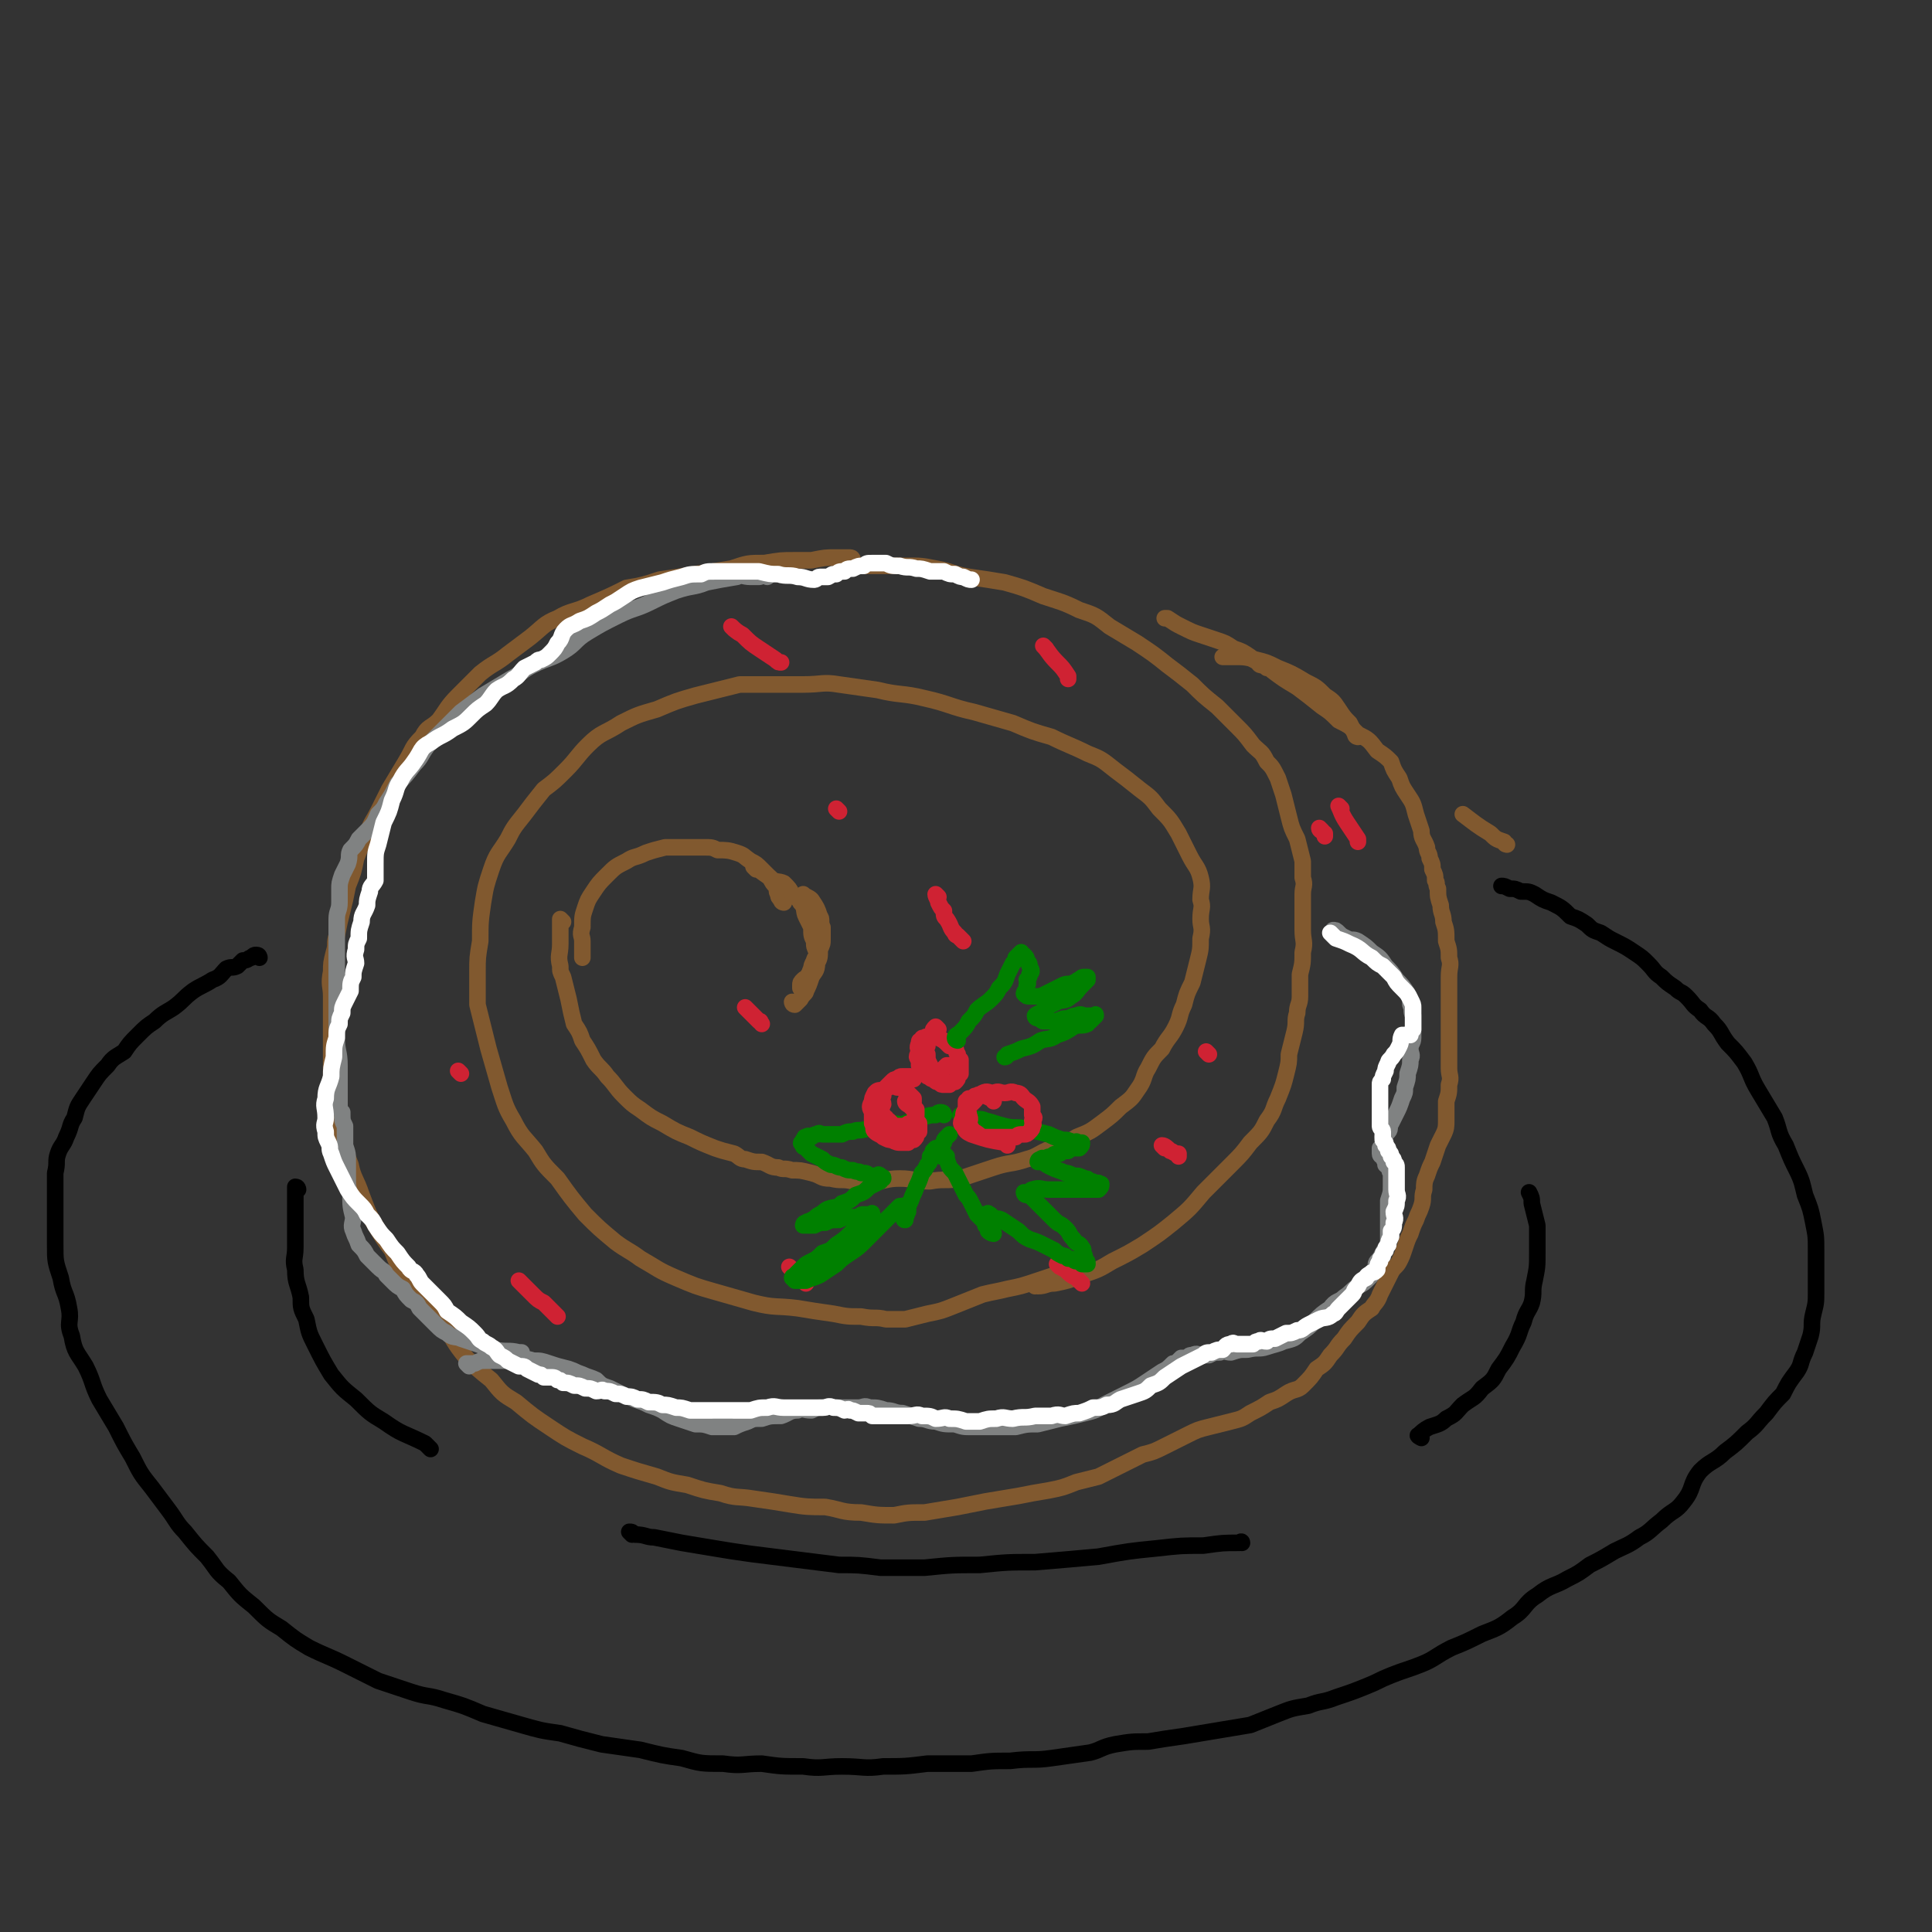 <svg viewBox='0 0 700 700' version='1.1' xmlns='http://www.w3.org/2000/svg' xmlns:xlink='http://www.w3.org/1999/xlink'><rect x="0" y="0" width="700" height="700" fill="#333333" stroke="none"/><g fill='none' stroke='#81592F' stroke-width='6' stroke-linecap='round' stroke-linejoin='round'><path d='M284,327c0,0 -1,0 -1,-1 -1,-1 -1,-1 -1,-2 -1,-1 0,-2 -1,-3 -1,-1 -1,-1 -2,-3 -1,-1 -1,-1 -3,-3 -2,-2 -2,-2 -4,-3 -3,-2 -2,-2 -5,-3 -3,-1 -4,-1 -7,-1 -2,-1 -2,-1 -5,-1 -4,0 -4,0 -8,0 -3,0 -3,0 -6,0 -4,1 -4,1 -7,2 -4,2 -4,1 -7,3 -4,2 -4,2 -7,5 -3,3 -3,3 -5,6 -2,3 -2,3 -3,6 -1,3 -1,3 -1,7 -1,3 0,3 0,5 0,2 0,2 0,4 0,1 0,1 0,2 '/><path d='M204,334c0,0 -1,-1 -1,-1 0,1 0,2 0,4 0,3 0,3 0,5 0,4 -1,4 0,8 0,2 0,2 1,4 1,4 1,4 2,8 1,5 1,5 2,9 2,3 2,3 3,6 2,3 2,3 4,7 2,3 3,3 5,6 3,3 3,4 6,7 3,3 3,3 6,5 4,3 4,3 8,5 5,3 5,3 10,5 4,2 4,2 9,4 3,1 3,1 7,2 2,1 2,2 4,2 3,1 3,1 6,1 3,1 3,2 6,2 2,1 2,0 5,1 3,0 3,0 7,1 4,1 3,2 7,2 4,1 4,0 8,1 4,0 4,0 8,0 4,0 4,-1 9,-1 5,0 5,1 11,1 5,-1 6,0 11,-1 6,-2 6,-2 12,-4 6,-2 6,-1 12,-3 4,-1 4,-2 9,-4 4,-2 5,-1 9,-4 5,-2 5,-2 9,-5 4,-3 4,-3 7,-6 4,-3 4,-3 6,-6 3,-4 2,-5 4,-8 2,-4 2,-4 5,-7 2,-4 3,-4 5,-8 2,-4 1,-4 3,-8 1,-4 1,-4 3,-8 1,-4 1,-4 2,-8 1,-4 1,-4 1,-8 1,-4 0,-4 0,-7 0,-4 1,-4 0,-7 0,-4 1,-4 0,-8 -1,-4 -2,-4 -4,-8 -2,-4 -2,-4 -4,-8 -3,-5 -3,-5 -7,-9 -3,-4 -3,-4 -7,-7 -5,-4 -5,-4 -9,-7 -5,-4 -5,-4 -10,-6 -6,-3 -7,-3 -13,-6 -7,-2 -7,-2 -14,-5 -7,-2 -7,-2 -14,-4 -9,-2 -9,-3 -18,-5 -8,-2 -9,-1 -17,-3 -7,-1 -7,-1 -14,-2 -6,-1 -6,0 -13,0 -5,0 -5,0 -11,0 -6,0 -6,0 -12,0 -8,2 -8,2 -16,4 -7,2 -7,2 -14,5 -7,2 -7,2 -13,5 -6,4 -7,3 -12,8 -4,4 -4,5 -8,9 -4,4 -4,4 -8,7 -4,5 -4,5 -7,9 -4,5 -4,5 -6,9 -3,5 -4,5 -6,11 -2,6 -2,6 -3,12 -1,7 -1,7 -1,14 -1,6 -1,6 -1,11 0,6 0,6 0,12 2,8 2,8 4,16 2,7 2,7 4,14 2,6 2,7 5,12 3,6 4,6 8,11 3,5 3,5 8,10 5,7 5,7 10,13 5,5 5,5 11,10 4,3 5,3 9,6 7,4 6,4 13,7 7,3 7,3 14,5 7,2 7,2 14,4 8,2 8,1 16,2 6,1 6,1 13,2 5,1 5,1 10,1 5,1 5,0 9,1 3,0 4,0 7,0 4,-1 4,-1 8,-2 5,-1 5,-1 10,-3 5,-2 5,-2 10,-4 4,-1 5,-1 9,-2 5,-1 5,-1 11,-3 3,-1 3,-1 6,-2 '/><path d='M375,466c0,0 -1,-1 -1,-1 0,0 1,1 2,1 3,0 3,-1 6,-1 5,-1 5,-1 10,-3 6,-2 6,-2 11,-5 6,-3 6,-3 11,-6 6,-4 6,-4 11,-8 6,-5 6,-5 11,-11 5,-5 5,-5 10,-10 4,-4 4,-4 7,-8 4,-4 4,-4 6,-8 3,-4 2,-4 4,-8 2,-5 2,-5 3,-9 1,-4 1,-4 1,-7 1,-4 1,-4 2,-8 1,-4 0,-4 1,-7 0,-3 1,-3 1,-6 0,-4 0,-4 0,-8 1,-4 1,-4 1,-8 1,-4 0,-4 0,-8 0,-3 0,-3 0,-7 0,-3 0,-3 0,-6 0,-3 1,-3 0,-6 0,-3 0,-3 0,-6 -1,-4 -1,-4 -2,-8 -2,-4 -2,-4 -3,-8 -1,-4 -1,-4 -2,-8 -1,-3 -1,-3 -2,-6 -2,-4 -2,-4 -4,-6 -2,-4 -2,-3 -5,-6 -3,-4 -3,-4 -6,-7 -4,-4 -4,-4 -7,-7 -5,-4 -5,-4 -9,-8 -5,-4 -5,-4 -9,-7 -5,-4 -5,-4 -11,-8 -5,-3 -5,-3 -10,-6 -5,-4 -5,-4 -11,-6 -6,-3 -7,-3 -13,-5 -7,-3 -7,-3 -14,-5 -6,-1 -6,-1 -13,-2 -6,-1 -6,-2 -12,-3 -5,-1 -5,-1 -11,-1 -4,0 -4,0 -8,0 -3,0 -3,0 -6,0 0,0 0,0 0,0 '/><path d='M309,203c0,0 0,-1 -1,-1 -2,0 -2,0 -5,0 -4,0 -4,0 -9,1 -3,0 -3,0 -6,0 -5,0 -5,0 -11,1 -6,0 -6,0 -12,2 -6,1 -6,1 -13,2 -6,1 -6,1 -13,2 -6,2 -6,2 -12,3 -6,3 -6,3 -13,6 -6,3 -7,2 -12,5 -5,2 -5,3 -10,7 -4,3 -4,3 -8,6 -5,4 -5,3 -10,7 -4,4 -4,4 -8,8 -4,4 -4,5 -7,9 -3,3 -4,2 -6,6 -4,4 -3,4 -6,9 -3,5 -3,5 -6,10 -2,4 -2,4 -4,8 -2,4 -2,3 -4,8 -2,4 -2,4 -4,9 -1,5 -1,5 -3,10 -1,5 -1,5 -2,9 -1,4 -1,4 -2,9 -1,3 0,3 -1,6 -1,4 -1,4 -1,7 -1,5 0,5 0,9 0,5 0,5 0,9 0,6 0,6 0,11 0,5 0,5 0,11 0,4 0,4 1,8 0,6 1,6 2,12 2,5 2,5 4,10 1,5 2,5 4,11 2,5 2,6 5,11 3,5 3,5 6,9 2,5 2,5 5,9 3,5 3,5 7,9 3,4 3,4 6,8 5,7 4,7 9,13 4,4 4,4 9,8 4,5 4,5 9,8 6,5 6,5 12,9 6,4 6,4 12,7 7,3 7,4 14,7 6,2 6,2 13,4 5,2 5,2 11,3 6,2 6,2 12,3 6,2 6,1 12,2 7,1 7,1 13,2 6,1 7,1 13,1 6,1 6,2 13,2 6,1 6,1 12,1 5,-1 5,-1 11,-1 6,-1 6,-1 12,-2 5,-1 5,-1 10,-2 6,-1 6,-1 12,-2 5,-1 5,-1 11,-2 5,-1 5,-1 10,-3 4,-1 4,-1 8,-2 4,-2 4,-2 8,-4 4,-2 4,-2 8,-4 4,-1 4,-1 8,-3 4,-2 4,-2 8,-4 4,-2 4,-2 8,-3 4,-1 4,-1 8,-2 4,-1 4,-1 7,-3 4,-2 4,-2 7,-4 3,-1 3,-1 6,-3 3,-2 4,-1 6,-3 3,-3 3,-3 5,-6 3,-2 3,-2 5,-5 3,-3 2,-3 5,-6 2,-3 2,-3 5,-6 2,-3 2,-3 5,-5 1,-2 2,-2 3,-5 1,-2 1,-2 2,-4 1,-2 1,-2 2,-4 1,-2 2,-2 3,-4 1,-2 1,-2 2,-5 1,-3 1,-3 2,-5 1,-3 1,-3 2,-5 1,-3 1,-2 2,-5 1,-3 0,-3 1,-6 0,-2 0,-3 1,-5 1,-3 1,-3 2,-5 1,-3 1,-3 2,-6 1,-2 1,-2 2,-4 1,-2 1,-3 1,-5 0,-3 0,-4 0,-7 1,-3 1,-3 1,-6 1,-3 0,-3 0,-6 0,-4 0,-4 0,-7 0,-3 0,-3 0,-5 0,-3 0,-3 0,-5 0,-3 0,-3 0,-5 0,-2 0,-2 0,-4 0,-4 0,-4 0,-7 0,-4 1,-4 0,-7 0,-3 0,-3 -1,-6 0,-4 0,-4 -1,-7 0,-3 -1,-3 -1,-6 -1,-3 -1,-3 -1,-6 -1,-2 0,-2 -1,-3 0,-2 0,-2 -1,-4 0,-2 0,-2 -1,-4 0,-2 -1,-2 -1,-4 -1,-3 -2,-3 -2,-6 -1,-3 -1,-3 -2,-6 -1,-4 -1,-4 -3,-7 -2,-3 -2,-3 -3,-6 -2,-3 -2,-3 -3,-6 -2,-2 -2,-2 -5,-4 -3,-4 -3,-4 -7,-6 -3,-3 -3,-3 -7,-5 -3,-3 -3,-3 -6,-5 -5,-4 -5,-4 -9,-7 -5,-3 -5,-3 -9,-6 -1,-1 -1,-1 -2,-1 '/><path d='M546,306c0,0 -1,0 -1,-1 -3,-1 -3,-1 -5,-3 -5,-3 -6,-4 -10,-7 '/><path d='M492,267c0,0 -1,0 -1,-1 -1,-2 -1,-2 -2,-4 -2,-2 -2,-2 -4,-5 -2,-3 -2,-3 -5,-5 -3,-3 -3,-3 -7,-5 -5,-3 -5,-3 -10,-5 -4,-2 -4,-2 -8,-3 -4,-1 -4,-1 -8,-1 -2,0 -2,0 -4,0 '/></g>
<g fill='none' stroke='#808282' stroke-width='6' stroke-linecap='round' stroke-linejoin='round'><path d='M170,495c0,0 -1,-1 -1,-1 1,0 2,0 3,0 2,-1 2,-1 4,-1 2,0 2,0 4,0 3,0 3,0 5,0 2,0 2,0 4,0 2,0 2,-1 4,0 3,0 3,0 6,1 3,1 3,1 7,2 3,1 2,1 5,2 2,1 3,1 5,2 2,2 2,2 5,3 2,1 2,1 4,2 2,1 3,1 5,2 3,1 3,1 5,2 3,1 3,1 5,2 3,2 3,2 6,3 3,1 3,1 6,2 3,0 3,0 6,1 2,0 2,0 5,0 1,0 1,0 3,0 2,-1 2,-1 5,-2 2,-1 2,-1 5,-1 3,-1 3,-1 7,-1 3,-1 3,-2 6,-2 2,-1 2,0 5,0 2,-1 2,-1 5,-1 2,-1 2,0 4,0 2,0 2,0 5,0 1,0 1,0 3,0 2,0 2,-1 4,0 3,0 3,0 6,1 3,0 3,1 6,1 3,1 3,1 6,2 3,0 3,1 6,1 3,1 3,1 7,1 3,1 3,1 6,1 4,0 4,0 7,0 5,0 5,0 9,0 4,-1 4,-1 8,-1 4,-1 4,-1 8,-2 5,-1 5,-1 9,-2 4,-1 4,-1 7,-3 4,-2 4,-2 8,-4 4,-2 4,-2 7,-4 3,-2 3,-2 6,-4 2,-1 2,-1 4,-3 1,0 1,0 2,-1 1,-1 1,-1 1,-1 1,0 1,0 2,0 1,-1 1,-1 2,-1 2,-1 2,0 3,0 1,0 1,0 3,0 2,-1 2,-1 4,-1 2,-1 2,0 4,0 3,-1 3,-1 6,-1 4,-1 4,0 7,-1 3,-1 4,-1 6,-2 4,-1 4,-1 6,-3 3,-2 3,-2 5,-4 3,-3 3,-3 6,-5 2,-3 3,-2 5,-4 3,-2 2,-2 5,-4 2,-1 2,-1 4,-3 1,-1 1,-1 2,-3 1,-1 0,-2 1,-3 1,-1 1,-1 2,-3 1,-2 2,-2 2,-5 0,-3 0,-4 0,-7 0,-4 0,-4 0,-7 1,-3 1,-3 1,-5 0,-3 0,-3 0,-5 -1,-1 0,-1 -1,-2 0,-1 0,0 -1,-1 0,-1 0,-1 0,-1 -1,-1 0,-1 -1,-2 0,0 -1,0 -1,-1 0,0 0,0 0,-1 0,0 0,0 0,-1 1,-1 2,-1 2,-2 0,-1 -1,-1 -1,-2 1,-1 1,-1 2,-2 1,-1 0,-2 1,-3 1,-2 1,-2 2,-4 1,-2 1,-2 2,-5 1,-2 1,-2 1,-4 1,-3 1,-3 1,-5 1,-3 1,-3 1,-5 1,-2 0,-2 0,-4 0,-2 1,-2 1,-4 0,-2 0,-2 0,-4 0,-2 0,-2 0,-4 -1,-2 0,-2 -1,-4 0,-2 0,-2 -1,-4 -2,-3 -2,-3 -4,-5 -2,-3 -2,-3 -4,-5 -2,-3 -2,-3 -5,-5 -2,-2 -2,-2 -5,-4 -2,-1 -2,0 -4,-1 -2,-1 -2,-1 -3,-2 -1,-1 -1,-1 -2,-1 '/><path d='M278,209c0,0 0,-1 -1,-1 -1,0 -1,1 -2,1 -1,0 -1,0 -3,0 -3,0 -3,-1 -5,0 -6,1 -6,1 -11,2 -5,2 -5,1 -11,3 -5,2 -5,2 -9,4 -6,3 -6,2 -12,5 -6,3 -6,3 -11,6 -5,3 -4,4 -9,7 -5,3 -5,2 -11,5 -4,2 -4,3 -8,5 -5,3 -5,3 -10,6 -4,3 -4,3 -8,6 -3,3 -3,3 -6,6 -3,3 -3,3 -6,6 -3,4 -2,4 -5,7 -3,4 -3,4 -6,7 -2,4 -2,4 -4,7 -1,2 -1,2 -3,4 -1,2 -1,3 -3,5 -2,2 -2,2 -4,4 -1,2 -1,2 -3,4 -1,2 0,2 -1,5 -1,2 -1,2 -2,4 -1,3 -1,3 -1,5 0,3 0,3 0,5 0,3 -1,3 -1,6 0,3 0,3 0,6 0,3 0,3 0,6 0,3 0,3 0,6 0,2 0,2 0,4 0,3 0,3 0,7 0,3 0,3 0,7 0,3 0,3 0,7 0,5 1,5 1,10 0,4 0,4 0,8 0,3 0,3 0,6 0,2 0,2 1,3 0,3 0,3 1,5 0,4 0,4 0,7 1,3 1,3 1,6 0,2 0,2 0,5 0,4 0,4 1,7 0,4 0,4 1,8 0,2 -1,3 0,5 1,3 1,2 2,5 2,2 2,2 3,4 2,2 2,2 4,4 2,2 2,1 3,3 1,1 1,1 2,2 2,2 2,2 4,3 1,2 1,2 3,4 2,1 2,1 3,3 2,2 2,2 3,3 2,2 2,2 3,3 2,2 2,2 4,3 2,2 3,1 5,2 3,1 3,1 6,2 3,1 3,2 6,2 5,1 5,0 9,1 0,0 0,0 1,0 '/></g>
<g fill='none' stroke='#FFFFFF' stroke-width='6' stroke-linecap='round' stroke-linejoin='round'><path d='M483,339c0,0 -1,-1 -1,-1 0,0 1,1 2,2 3,1 3,1 5,2 5,2 4,3 8,5 2,2 2,2 4,3 2,2 2,2 4,4 1,2 1,2 3,4 2,2 2,2 3,4 1,2 1,2 1,3 0,1 0,1 0,2 0,1 0,1 0,2 0,1 0,1 0,2 0,1 0,1 0,2 -1,1 -1,1 -1,2 -1,0 -2,0 -3,0 -1,2 0,2 -1,4 -1,2 -1,2 -2,3 -1,2 -2,2 -2,3 -1,2 -1,2 -1,3 -1,2 -1,2 -1,3 -1,1 -1,1 -1,2 0,1 0,1 0,2 0,2 0,2 0,3 0,1 0,1 0,2 0,2 0,2 0,3 0,1 0,1 0,2 0,2 0,2 0,3 0,1 1,1 1,2 0,2 0,2 0,3 1,1 1,1 1,2 1,1 1,1 1,2 1,1 1,1 1,2 1,1 1,1 1,2 1,1 1,1 1,2 0,2 0,2 0,3 0,1 0,1 0,2 0,2 0,2 0,3 0,2 1,2 0,4 0,2 0,2 -1,4 0,2 1,2 0,4 0,2 0,2 -1,3 0,1 0,1 0,2 -1,2 -1,2 -1,3 -1,1 -1,1 -1,2 -1,1 -1,1 -1,2 -1,1 -1,1 -1,2 -1,1 -1,2 -1,3 -1,1 -1,1 -2,1 -1,1 -2,1 -2,2 -2,1 -2,1 -3,3 -2,2 -1,2 -2,3 -2,2 -2,2 -3,3 -1,1 -1,1 -2,2 -1,1 -1,2 -2,2 -2,2 -3,1 -5,2 -2,1 -2,1 -4,2 -2,1 -2,2 -4,2 -2,1 -2,1 -4,1 -2,1 -2,1 -4,2 -2,0 -2,0 -3,1 -2,0 -2,-1 -3,0 -1,0 -1,0 -2,1 -2,0 -2,0 -3,0 -2,0 -2,0 -3,0 -1,0 -1,-1 -2,0 -2,0 -2,1 -3,2 -2,0 -2,0 -4,1 -2,0 -2,0 -3,1 -2,1 -2,1 -4,2 -2,1 -2,1 -4,2 -3,2 -3,2 -6,4 -2,2 -2,2 -5,3 -2,2 -2,2 -5,3 -3,1 -3,1 -6,2 -2,1 -2,2 -5,2 -2,1 -2,1 -5,1 -2,1 -2,1 -5,2 -2,0 -2,0 -5,1 -2,0 -2,-1 -5,0 -3,0 -3,0 -6,0 -4,1 -4,0 -8,1 -3,0 -3,-1 -6,0 -3,0 -3,0 -6,1 -2,0 -2,0 -5,0 -3,-1 -3,-1 -6,-1 -2,-1 -2,0 -5,0 -2,-1 -2,-1 -5,-1 -2,-1 -2,0 -5,0 -2,0 -2,0 -4,0 -1,0 -1,0 -3,0 -1,0 -1,0 -3,0 -1,0 -1,0 -3,0 -1,-1 -1,-1 -2,-1 -2,0 -2,0 -3,0 -2,-1 -2,-1 -3,-1 -1,-1 -1,0 -2,0 -2,-1 -2,-1 -4,-1 -2,-1 -2,0 -4,0 -2,0 -2,0 -4,0 -2,0 -2,0 -4,0 -3,0 -3,0 -6,0 -3,0 -3,-1 -6,0 -3,0 -3,0 -6,1 -3,0 -3,0 -6,0 -2,0 -2,0 -5,0 -3,0 -3,0 -7,0 -2,0 -2,0 -4,0 -3,-1 -3,-1 -5,-1 -3,-1 -3,-1 -5,-1 -2,-1 -2,-1 -5,-1 -2,-1 -2,-1 -4,-1 -2,-1 -2,-1 -4,-1 -2,-1 -2,-1 -4,-1 -2,-1 -2,-1 -4,-1 -1,-1 -1,0 -3,0 -2,-1 -2,-1 -4,-1 -2,-1 -2,-1 -4,-1 -2,-1 -2,-1 -4,-1 -1,-1 -1,-1 -2,-1 -1,-1 -1,-1 -3,-1 -1,0 -1,0 -2,0 -1,-1 -1,-1 -2,-1 -2,-1 -2,-1 -4,-2 -1,-1 -1,-1 -3,-1 -2,-1 -2,-1 -4,-2 -1,-1 -1,-1 -3,-2 -1,-1 -1,-2 -3,-3 -1,-1 -2,-1 -3,-2 -2,-1 -1,-1 -3,-3 -2,-2 -2,-2 -5,-4 -2,-2 -2,-2 -5,-4 -1,-2 -1,-2 -3,-4 -1,-1 -1,-1 -3,-3 -1,-1 -1,-1 -3,-3 -1,-1 -1,-2 -2,-3 -1,-2 -2,-1 -3,-3 -2,-2 -2,-2 -4,-5 -2,-2 -2,-2 -4,-5 -2,-2 -2,-2 -4,-5 -1,-2 -1,-2 -3,-4 -1,-2 -1,-2 -3,-4 -2,-2 -2,-2 -4,-5 -1,-2 -1,-2 -2,-4 -1,-2 -1,-2 -2,-4 -1,-2 -1,-2 -2,-5 -1,-2 0,-2 -1,-4 -1,-2 -1,-2 -1,-4 -1,-3 0,-3 0,-5 0,-4 -1,-4 0,-7 0,-4 1,-4 2,-8 0,-3 0,-3 1,-7 0,-4 0,-4 1,-7 0,-3 0,-3 1,-5 0,-2 0,-2 1,-4 0,-2 0,-2 1,-4 1,-2 1,-2 2,-4 0,-3 0,-3 1,-5 0,-2 0,-2 1,-5 0,-2 -1,-2 0,-5 0,-2 0,-2 1,-4 0,-3 0,-3 1,-6 0,-3 1,-3 2,-6 0,-2 0,-2 1,-5 0,-2 1,-2 2,-4 0,-3 0,-3 0,-6 0,-4 0,-4 1,-7 1,-4 1,-4 2,-8 2,-4 2,-4 3,-8 2,-4 1,-4 3,-7 2,-4 3,-4 5,-7 3,-4 2,-5 6,-7 4,-3 4,-2 8,-5 4,-2 4,-2 7,-5 2,-2 2,-2 5,-4 2,-2 2,-3 4,-5 3,-2 3,-1 6,-4 2,-1 2,-2 4,-4 2,-1 2,-1 4,-2 1,-1 1,-1 2,-1 2,-1 2,-1 3,-2 2,-2 2,-2 3,-4 2,-2 1,-3 3,-5 2,-2 2,-1 5,-3 3,-1 3,-1 6,-3 2,-1 2,-1 5,-3 2,-1 2,-1 5,-3 3,-2 3,-2 6,-3 4,-1 4,-1 8,-2 3,-1 3,-1 7,-2 3,-1 3,-1 7,-1 2,-1 2,-1 5,-1 2,0 2,0 4,0 2,0 2,0 5,0 3,0 3,0 7,0 4,1 4,1 7,1 3,1 4,0 7,1 3,0 3,1 6,1 1,0 1,-1 2,-1 2,0 2,0 3,0 2,-1 1,-1 3,-1 1,-1 1,-1 3,-1 1,-1 1,-1 3,-1 2,-1 2,-1 4,-1 1,-1 1,-1 3,-1 2,0 2,0 5,0 2,1 2,1 5,1 3,1 3,0 6,1 2,0 2,0 5,1 2,0 2,0 5,0 2,1 2,1 4,1 2,1 2,1 3,1 2,1 2,1 3,1 0,0 0,0 0,0 '/></g>
<g fill='none' stroke='#CF2233' stroke-width='6' stroke-linecap='round' stroke-linejoin='round'><path d='M189,465c0,0 -1,-1 -1,-1 2,2 3,3 5,5 2,2 2,2 4,3 2,2 2,2 3,3 1,1 1,1 2,2 '/><path d='M167,389c0,0 -1,-1 -1,-1 '/><path d='M266,228c0,0 -1,-1 -1,-1 1,1 2,2 4,3 3,3 3,3 6,5 3,2 3,2 6,4 1,1 1,1 2,1 '/><path d='M379,235c0,0 -1,-1 -1,-1 2,2 2,3 5,6 2,2 2,2 4,5 0,0 0,0 0,1 '/><path d='M271,366c0,0 -1,-1 -1,-1 2,2 3,3 5,5 1,0 0,0 1,1 '/><path d='M340,325c0,0 -1,-1 -1,-1 0,1 1,2 1,3 1,2 1,2 2,3 0,2 0,2 1,3 2,3 1,3 3,5 0,1 1,1 1,1 1,1 1,1 2,2 '/><path d='M304,294c0,0 -1,-1 -1,-1 '/><path d='M287,460c0,0 -1,-1 -1,-1 2,2 3,3 6,6 '/><path d='M384,459c0,0 -1,-1 -1,-1 1,1 1,1 3,2 2,2 2,2 4,3 1,1 1,1 2,2 '/><path d='M422,416c0,0 -1,-1 -1,-1 1,0 2,1 3,2 1,0 1,1 3,1 0,1 0,0 0,1 '/><path d='M438,382c0,0 -1,-1 -1,-1 '/><path d='M479,301c0,0 -1,-1 -1,-1 0,1 1,1 2,2 0,1 0,1 0,1 '/><path d='M486,293c0,0 -1,-1 -1,-1 1,2 1,3 3,6 2,3 2,3 4,6 0,0 0,0 0,1 '/></g>
<g fill='none' stroke='#81592F' stroke-width='6' stroke-linecap='round' stroke-linejoin='round'><path d='M274,315c0,0 -1,-1 -1,-1 2,1 3,2 6,4 2,2 3,1 5,2 2,2 2,2 3,4 2,2 2,1 3,3 2,2 1,3 2,5 1,2 1,2 2,4 0,3 0,3 1,5 0,2 0,2 1,4 0,2 -1,2 -1,3 -1,2 -1,2 -1,3 -1,1 0,2 -1,2 -1,2 -1,1 -2,2 -1,1 -1,1 -1,2 0,1 0,1 0,1 '/><path d='M288,364c0,0 -1,-1 -1,-1 0,0 0,1 1,1 1,-1 1,-1 2,-2 1,-2 2,-2 2,-3 1,-2 1,-2 2,-5 1,-2 2,-2 2,-5 1,-2 1,-2 1,-5 1,-2 1,-2 1,-4 0,-2 0,-2 0,-4 -1,-2 0,-3 -1,-4 -1,-3 -1,-3 -3,-6 -1,-1 -2,-1 -3,-2 0,0 0,0 0,0 '/></g>
<g fill='none' stroke='#000000' stroke-width='6' stroke-linecap='round' stroke-linejoin='round'><path d='M94,347c0,0 0,-1 -1,-1 -1,0 -1,0 -2,1 -1,0 -1,1 -3,1 -1,1 -1,1 -2,2 -2,1 -2,0 -4,1 -2,2 -2,3 -5,4 -3,2 -4,2 -7,4 -4,3 -3,3 -7,6 -3,2 -4,2 -7,5 -3,2 -3,2 -6,5 -3,3 -3,3 -5,6 -3,2 -4,2 -6,5 -3,3 -3,3 -5,6 -2,3 -2,3 -4,6 -2,3 -2,3 -3,7 -2,3 -1,3 -3,7 -1,3 -2,3 -3,6 -1,3 0,3 -1,7 0,3 0,3 0,6 0,5 0,5 0,10 0,5 0,5 0,10 0,6 0,6 2,12 1,6 2,5 3,11 1,5 -1,5 1,10 1,6 2,6 5,11 3,6 2,6 5,12 3,5 3,5 6,10 3,6 3,6 6,11 3,6 3,6 7,11 3,4 3,4 6,8 3,4 3,5 6,8 4,5 4,5 8,9 4,5 3,5 8,9 4,5 4,5 9,9 5,5 5,5 10,8 5,4 5,4 10,7 6,3 7,3 13,6 6,3 6,3 12,6 6,2 6,2 12,4 6,2 6,1 12,3 7,2 7,2 14,5 7,2 7,2 14,4 7,2 7,2 14,3 7,2 7,2 15,4 7,1 7,1 14,2 8,2 8,2 15,3 7,2 7,2 15,2 7,1 7,0 14,0 7,1 7,1 15,1 7,1 7,0 14,0 8,0 8,1 15,0 8,0 8,0 16,-1 8,0 8,0 16,0 7,-1 7,-1 14,-1 8,-1 8,0 15,-1 7,-1 7,-1 14,-2 4,-1 4,-2 9,-3 6,-1 6,-1 12,-1 6,-1 6,-1 13,-2 6,-1 6,-1 12,-2 6,-1 6,-1 12,-2 5,-2 5,-2 10,-4 5,-2 5,-2 11,-3 5,-2 5,-1 10,-3 6,-2 6,-2 11,-4 5,-2 4,-2 9,-4 5,-2 6,-2 11,-4 5,-2 5,-3 11,-6 5,-2 5,-2 11,-5 5,-2 6,-2 11,-6 5,-3 4,-5 9,-8 5,-4 6,-3 11,-6 4,-2 4,-2 8,-5 4,-2 4,-2 9,-5 4,-2 5,-2 9,-5 4,-2 4,-3 8,-6 4,-4 5,-3 8,-7 4,-5 2,-6 6,-11 4,-4 5,-3 9,-7 4,-3 4,-3 8,-7 4,-3 3,-3 7,-7 3,-4 3,-4 6,-7 2,-4 2,-4 5,-8 2,-3 1,-3 3,-7 1,-3 1,-3 2,-6 1,-4 0,-4 1,-8 1,-4 1,-4 1,-8 0,-3 0,-3 0,-7 0,-4 0,-4 0,-8 0,-5 0,-5 -1,-10 -1,-5 -1,-5 -3,-10 -1,-4 -1,-5 -3,-9 -2,-4 -2,-4 -4,-9 -3,-5 -2,-5 -4,-10 -3,-5 -3,-5 -6,-10 -3,-5 -2,-5 -5,-10 -3,-4 -3,-4 -6,-7 -3,-4 -2,-4 -5,-7 -2,-3 -3,-2 -5,-5 -3,-2 -2,-2 -5,-5 -2,-2 -2,-1 -4,-3 -3,-2 -3,-2 -5,-4 -3,-2 -2,-2 -5,-5 -2,-2 -2,-2 -5,-4 -3,-2 -3,-2 -7,-4 -2,-1 -2,-1 -5,-3 -3,-1 -3,-1 -5,-3 -3,-2 -3,-2 -6,-3 -3,-3 -3,-3 -7,-5 -3,-1 -3,-1 -6,-3 -2,-1 -2,-1 -5,-1 -2,-1 -2,-1 -4,-1 -2,-1 -2,-1 -3,-1 '/></g>
<g fill='none' stroke='#008000' stroke-width='6' stroke-linecap='round' stroke-linejoin='round'><path d='M342,404c0,0 0,-1 -1,-1 -1,0 -1,0 -2,1 -2,0 -2,0 -5,1 -3,1 -3,1 -6,2 -2,1 -2,0 -5,0 -2,1 -2,1 -5,1 -2,1 -2,1 -4,1 -3,1 -3,0 -5,1 -2,0 -2,0 -4,1 -2,0 -2,0 -4,0 -1,0 -1,0 -3,0 -1,0 -1,-1 -2,0 -1,0 -1,0 -2,1 -1,0 -1,-1 -2,0 -1,0 0,0 -1,1 0,0 0,0 0,1 -1,0 -1,0 0,1 0,1 0,0 1,1 1,1 1,1 2,2 2,1 2,1 4,2 1,1 1,1 3,2 2,0 2,1 4,1 2,1 2,1 4,1 2,1 2,0 3,1 2,0 2,0 3,1 1,0 1,0 2,0 1,0 1,0 1,0 0,0 0,-1 1,0 0,0 0,0 0,1 1,0 1,-1 1,0 0,0 -1,0 -1,1 -2,1 -2,1 -4,2 -2,2 -2,2 -5,3 -2,2 -2,2 -5,3 -2,2 -2,1 -5,2 -2,1 -1,1 -3,2 -2,1 -2,2 -3,2 -1,1 -1,0 -2,1 -1,0 -1,1 -1,1 1,0 2,0 4,0 2,-1 2,-1 4,-1 2,-1 2,-1 5,-1 2,-1 2,-1 4,-1 1,0 1,0 3,0 1,-1 1,-1 2,-1 1,0 1,0 2,0 1,0 1,-1 1,0 0,0 -1,0 -1,1 -2,1 -2,1 -3,2 -2,2 -2,2 -4,4 -2,2 -2,2 -5,4 -2,2 -2,2 -5,3 -2,2 -2,2 -4,3 -2,1 -2,1 -3,2 -1,1 -1,1 -2,2 -1,1 -1,1 -1,1 0,0 0,1 0,1 0,0 -1,-1 -1,0 0,0 0,0 1,1 0,0 1,0 1,0 2,0 2,0 3,0 2,-1 3,-1 5,-2 3,-2 3,-2 6,-4 2,-2 2,-2 5,-4 3,-2 3,-2 6,-5 2,-2 2,-2 4,-4 1,-1 1,-1 3,-3 1,-1 1,-1 2,-2 1,-1 1,-1 2,-2 1,-1 1,-1 1,-1 1,0 1,0 1,0 1,0 1,0 1,0 0,0 0,-1 1,0 0,0 0,0 0,1 0,0 0,1 0,1 -1,1 -1,1 -1,1 -1,1 0,1 0,1 0,1 -1,1 0,1 0,0 0,-1 0,-1 1,-1 0,-1 1,-2 0,-2 0,-2 1,-4 1,-3 1,-2 2,-5 1,-2 1,-2 2,-5 1,-1 1,-1 2,-3 1,-1 1,-1 1,-3 1,-1 1,-1 1,-2 1,-1 1,-1 1,-1 0,0 0,1 1,1 0,0 0,-1 1,0 0,0 0,1 0,1 0,1 0,1 0,1 0,0 -1,-1 0,-2 0,-2 0,-2 1,-3 0,-1 0,-1 1,-2 0,0 0,0 1,-1 0,0 0,0 0,0 '/><path d='M343,419c0,0 -1,-1 -1,-1 0,1 0,1 1,2 1,3 1,3 3,5 2,4 2,4 4,8 1,1 1,1 2,3 1,2 1,2 2,4 1,1 1,1 2,2 1,1 1,1 1,2 1,1 1,2 1,2 1,1 2,1 2,1 0,-1 -1,-1 -1,-2 -1,-1 0,-1 -1,-2 0,-1 0,-1 -1,-1 0,-1 0,-1 0,-1 -1,-1 -1,-1 -1,-1 0,0 1,0 1,0 1,0 1,-1 1,0 1,0 1,0 1,1 2,1 2,0 4,1 3,2 3,2 6,4 2,2 2,2 4,3 3,1 3,1 5,2 2,1 2,1 4,2 1,1 1,1 3,2 1,0 1,0 2,1 2,0 2,1 3,1 1,0 1,0 1,0 1,0 1,0 1,1 1,0 1,0 1,0 1,0 1,0 1,0 0,-1 0,-1 -1,-2 0,-1 0,-1 0,-1 -1,-2 0,-2 -1,-3 -1,-2 -2,-1 -3,-3 -2,-2 -1,-2 -3,-4 -2,-2 -2,-1 -4,-3 -2,-2 -2,-2 -3,-3 -2,-2 -2,-2 -3,-3 -1,-1 -1,-1 -2,-2 -1,-1 -1,-1 -2,-1 -1,0 -1,-1 -1,-1 0,0 1,1 2,1 1,-1 0,-2 1,-2 3,-1 3,0 6,0 2,0 2,0 5,0 2,0 2,0 5,0 1,0 1,0 3,0 1,0 1,0 3,0 1,0 1,0 2,0 1,-1 1,-1 1,-2 0,0 0,0 -1,0 0,-1 0,0 -1,0 -1,-1 -1,-1 -2,-1 -1,-1 -1,-1 -2,-1 -2,-1 -2,-1 -4,-1 -2,-1 -2,-1 -3,-1 -2,-1 -3,-1 -5,-2 -2,-1 -2,-1 -3,-2 -1,0 -2,0 -2,0 0,-1 1,-1 1,-1 1,-1 1,0 1,0 2,-1 2,-1 3,-1 1,-1 1,-1 3,-1 1,-1 1,-1 3,-1 1,-1 1,-1 2,-1 1,0 1,0 2,0 1,-1 1,-1 1,-2 0,0 -1,0 -2,0 0,-1 0,0 -1,0 -2,-1 -2,-1 -4,-1 -3,-1 -3,-1 -5,-2 -4,-1 -4,-1 -8,-2 -4,-1 -4,0 -8,-1 -4,-1 -3,-1 -7,-2 -2,-1 -2,0 -5,-1 -2,-1 -2,-1 -4,-1 0,0 0,0 0,0 '/></g>
<g fill='none' stroke='#CF2233' stroke-width='6' stroke-linecap='round' stroke-linejoin='round'><path d='M331,391c0,0 0,-1 -1,-1 -1,0 -2,0 -3,0 -1,0 -1,0 -2,1 -1,0 -1,0 -2,1 -1,1 -1,1 -2,2 -1,2 -1,2 -1,3 -1,2 0,2 0,3 -1,2 -1,2 0,4 0,1 0,1 1,1 0,1 0,1 1,1 1,1 1,1 2,2 1,0 1,0 2,0 1,0 1,0 2,0 1,-1 1,-1 2,-1 1,0 1,-1 1,-1 1,-1 0,-1 1,-2 0,-1 0,-1 0,-2 -1,-1 -1,-1 -1,-2 0,-1 0,-1 0,-2 -1,-1 -1,-1 -2,-2 -1,-1 -1,-1 -1,-1 -2,-1 -2,-1 -3,-1 -1,-1 -2,-1 -3,0 -1,0 -1,0 -2,1 -2,0 -2,0 -3,1 -1,2 -1,2 -1,3 -1,2 -1,2 0,4 0,2 0,2 0,4 1,2 0,2 1,3 1,1 2,1 3,2 2,1 2,1 3,1 2,1 2,1 4,1 1,0 1,0 2,0 1,-1 1,-1 2,-1 1,-1 1,-1 1,-2 0,-1 0,-1 1,-1 0,-2 0,-2 0,-3 -1,-1 -1,-1 -1,-2 -1,-2 0,-2 -1,-3 -1,-1 -1,-1 -1,-1 -1,-1 -2,-1 -2,-2 '/><path d='M340,373c0,0 -1,-1 -1,-1 -1,1 -1,1 -1,2 -1,1 -1,1 -1,2 -1,2 -1,2 -1,3 -1,2 -1,2 0,3 0,2 0,2 1,4 0,1 0,1 0,2 1,1 1,1 1,2 1,2 1,2 2,2 1,1 1,1 2,1 1,0 1,0 2,0 1,-1 1,-1 2,-1 1,-1 1,-1 1,-2 0,-1 0,-1 1,-1 0,-2 0,-2 0,-3 0,-1 0,-1 0,-2 -1,-1 -1,-1 -1,-2 -1,-1 0,-1 -1,-2 -1,-1 -1,-1 -2,-1 -2,-2 -2,-2 -4,-3 -1,-1 -1,0 -3,0 -1,0 -1,-1 -2,0 -1,0 -1,0 -1,1 -1,0 -1,0 -1,1 -1,2 0,2 0,3 -1,2 -1,2 0,3 0,1 0,1 0,2 1,1 1,2 2,2 0,1 0,1 1,2 1,0 1,1 2,1 1,0 1,-1 1,-1 1,-1 1,-1 2,-1 0,-1 0,-1 1,-2 0,0 0,0 1,-1 0,0 0,0 1,0 '/><path d='M360,399c0,0 0,-1 -1,-1 -2,-1 -2,-1 -3,-1 -1,0 -1,-1 -2,0 -1,0 -1,0 -1,1 -1,0 -1,0 -2,0 0,1 0,1 -1,1 0,2 0,2 0,3 1,1 1,1 1,2 1,2 0,2 0,3 1,2 1,2 2,3 2,1 2,2 4,2 1,0 1,0 3,0 2,0 2,0 4,0 2,0 2,0 4,0 1,-1 1,-1 3,-1 1,0 1,0 2,-1 1,-1 1,-1 1,-2 1,-1 0,-1 0,-2 1,-1 1,-1 0,-2 0,-2 0,-2 0,-3 -1,-2 -2,-2 -3,-3 -1,-1 -1,-2 -3,-2 -2,-1 -2,0 -4,0 -2,0 -2,-1 -4,0 -2,0 -2,-1 -4,0 -2,1 -2,2 -3,3 -2,2 -2,2 -3,3 -1,1 -1,2 -1,3 -1,2 -1,2 0,3 1,2 1,2 3,3 6,2 6,2 12,3 1,1 1,0 1,1 '/></g>
<g fill='none' stroke='#008000' stroke-width='6' stroke-linecap='round' stroke-linejoin='round'><path d='M347,377c0,0 -1,0 -1,-1 0,-1 1,-1 2,-2 2,-2 2,-2 3,-4 2,-2 2,-2 3,-4 2,-2 3,-2 5,-4 2,-2 2,-2 3,-4 2,-2 2,-2 3,-5 1,-2 1,-2 2,-4 1,-1 1,-1 1,-2 1,-1 1,-1 1,-1 1,-1 1,-1 1,-1 0,0 0,0 0,1 1,0 1,0 1,0 1,1 1,1 1,2 1,1 1,1 1,2 1,2 1,2 0,3 0,1 0,1 -1,2 0,1 1,1 0,2 0,1 0,1 0,2 -1,0 -1,1 -1,1 1,1 1,1 2,1 0,0 0,0 1,0 2,0 2,0 3,0 2,-1 2,-1 4,-2 2,-1 2,-1 4,-2 2,-1 2,0 4,-1 1,0 1,-1 2,-1 1,-1 1,-1 2,-1 1,0 1,0 1,0 0,0 0,0 0,0 0,0 0,0 0,1 -1,1 -1,1 -2,2 -2,2 -2,3 -4,4 -2,2 -3,1 -5,2 -2,1 -2,1 -4,2 -1,1 -1,1 -2,2 -1,0 -2,1 -2,1 0,1 1,1 2,1 1,0 0,1 1,1 1,0 1,0 2,0 2,0 2,0 3,0 2,-1 2,-1 4,-1 2,-1 2,-1 3,-1 2,-1 2,0 3,0 1,0 1,0 2,0 1,0 1,0 1,0 1,0 1,-1 1,0 0,0 0,0 -1,1 0,0 0,0 -1,1 -1,0 -1,0 -1,1 -2,1 -3,0 -5,1 -3,2 -3,2 -6,3 -3,2 -3,1 -6,2 -3,2 -3,2 -7,3 -2,1 -2,1 -5,2 0,0 0,1 -1,1 '/></g>
<g fill='none' stroke='#000000' stroke-width='6' stroke-linecap='round' stroke-linejoin='round'><path d='M108,431c0,0 0,-1 -1,-1 0,1 0,1 0,2 0,2 0,2 0,3 0,2 0,2 0,5 0,3 0,3 0,7 0,2 0,2 0,5 0,4 -1,4 0,8 0,5 1,5 2,10 0,4 0,4 2,8 1,5 1,5 3,9 3,6 3,6 6,11 4,5 4,5 9,9 5,5 5,5 10,8 7,5 7,4 15,8 1,1 1,1 2,2 '/><path d='M229,556c0,0 -1,-1 -1,-1 1,0 1,0 2,1 4,0 4,1 7,1 5,1 5,1 10,2 6,1 6,1 12,2 6,1 6,1 13,2 8,1 8,1 16,2 8,1 8,1 16,2 7,0 7,0 15,1 8,0 8,0 16,0 10,-1 10,-1 20,-1 10,-1 10,-1 20,-1 12,-1 12,-1 23,-2 11,-2 11,-2 21,-3 9,-1 9,-1 17,-1 7,-1 7,-1 13,-1 1,-1 1,0 1,0 '/><path d='M515,521c0,0 -2,-1 -1,-1 1,-1 2,-2 4,-3 3,-1 4,-1 6,-3 4,-2 3,-2 6,-5 4,-3 4,-2 7,-6 4,-3 4,-3 6,-7 3,-4 3,-4 5,-8 3,-5 2,-5 4,-9 1,-4 2,-4 3,-7 1,-4 0,-4 1,-8 1,-5 1,-5 1,-10 0,-5 0,-5 0,-10 -1,-4 -1,-4 -2,-8 0,-2 0,-2 -1,-4 '/></g>
<g fill='none' stroke='#81592F' stroke-width='6' stroke-linecap='round' stroke-linejoin='round'><path d='M457,241c0,0 -1,0 -1,-1 -2,-1 -2,-1 -3,-2 -3,-2 -3,-2 -6,-3 -3,-2 -3,-2 -6,-3 -3,-1 -3,-1 -6,-2 -3,-1 -3,-1 -7,-3 -2,-1 -2,-1 -5,-3 0,0 0,0 -1,0 '/></g>
</svg>